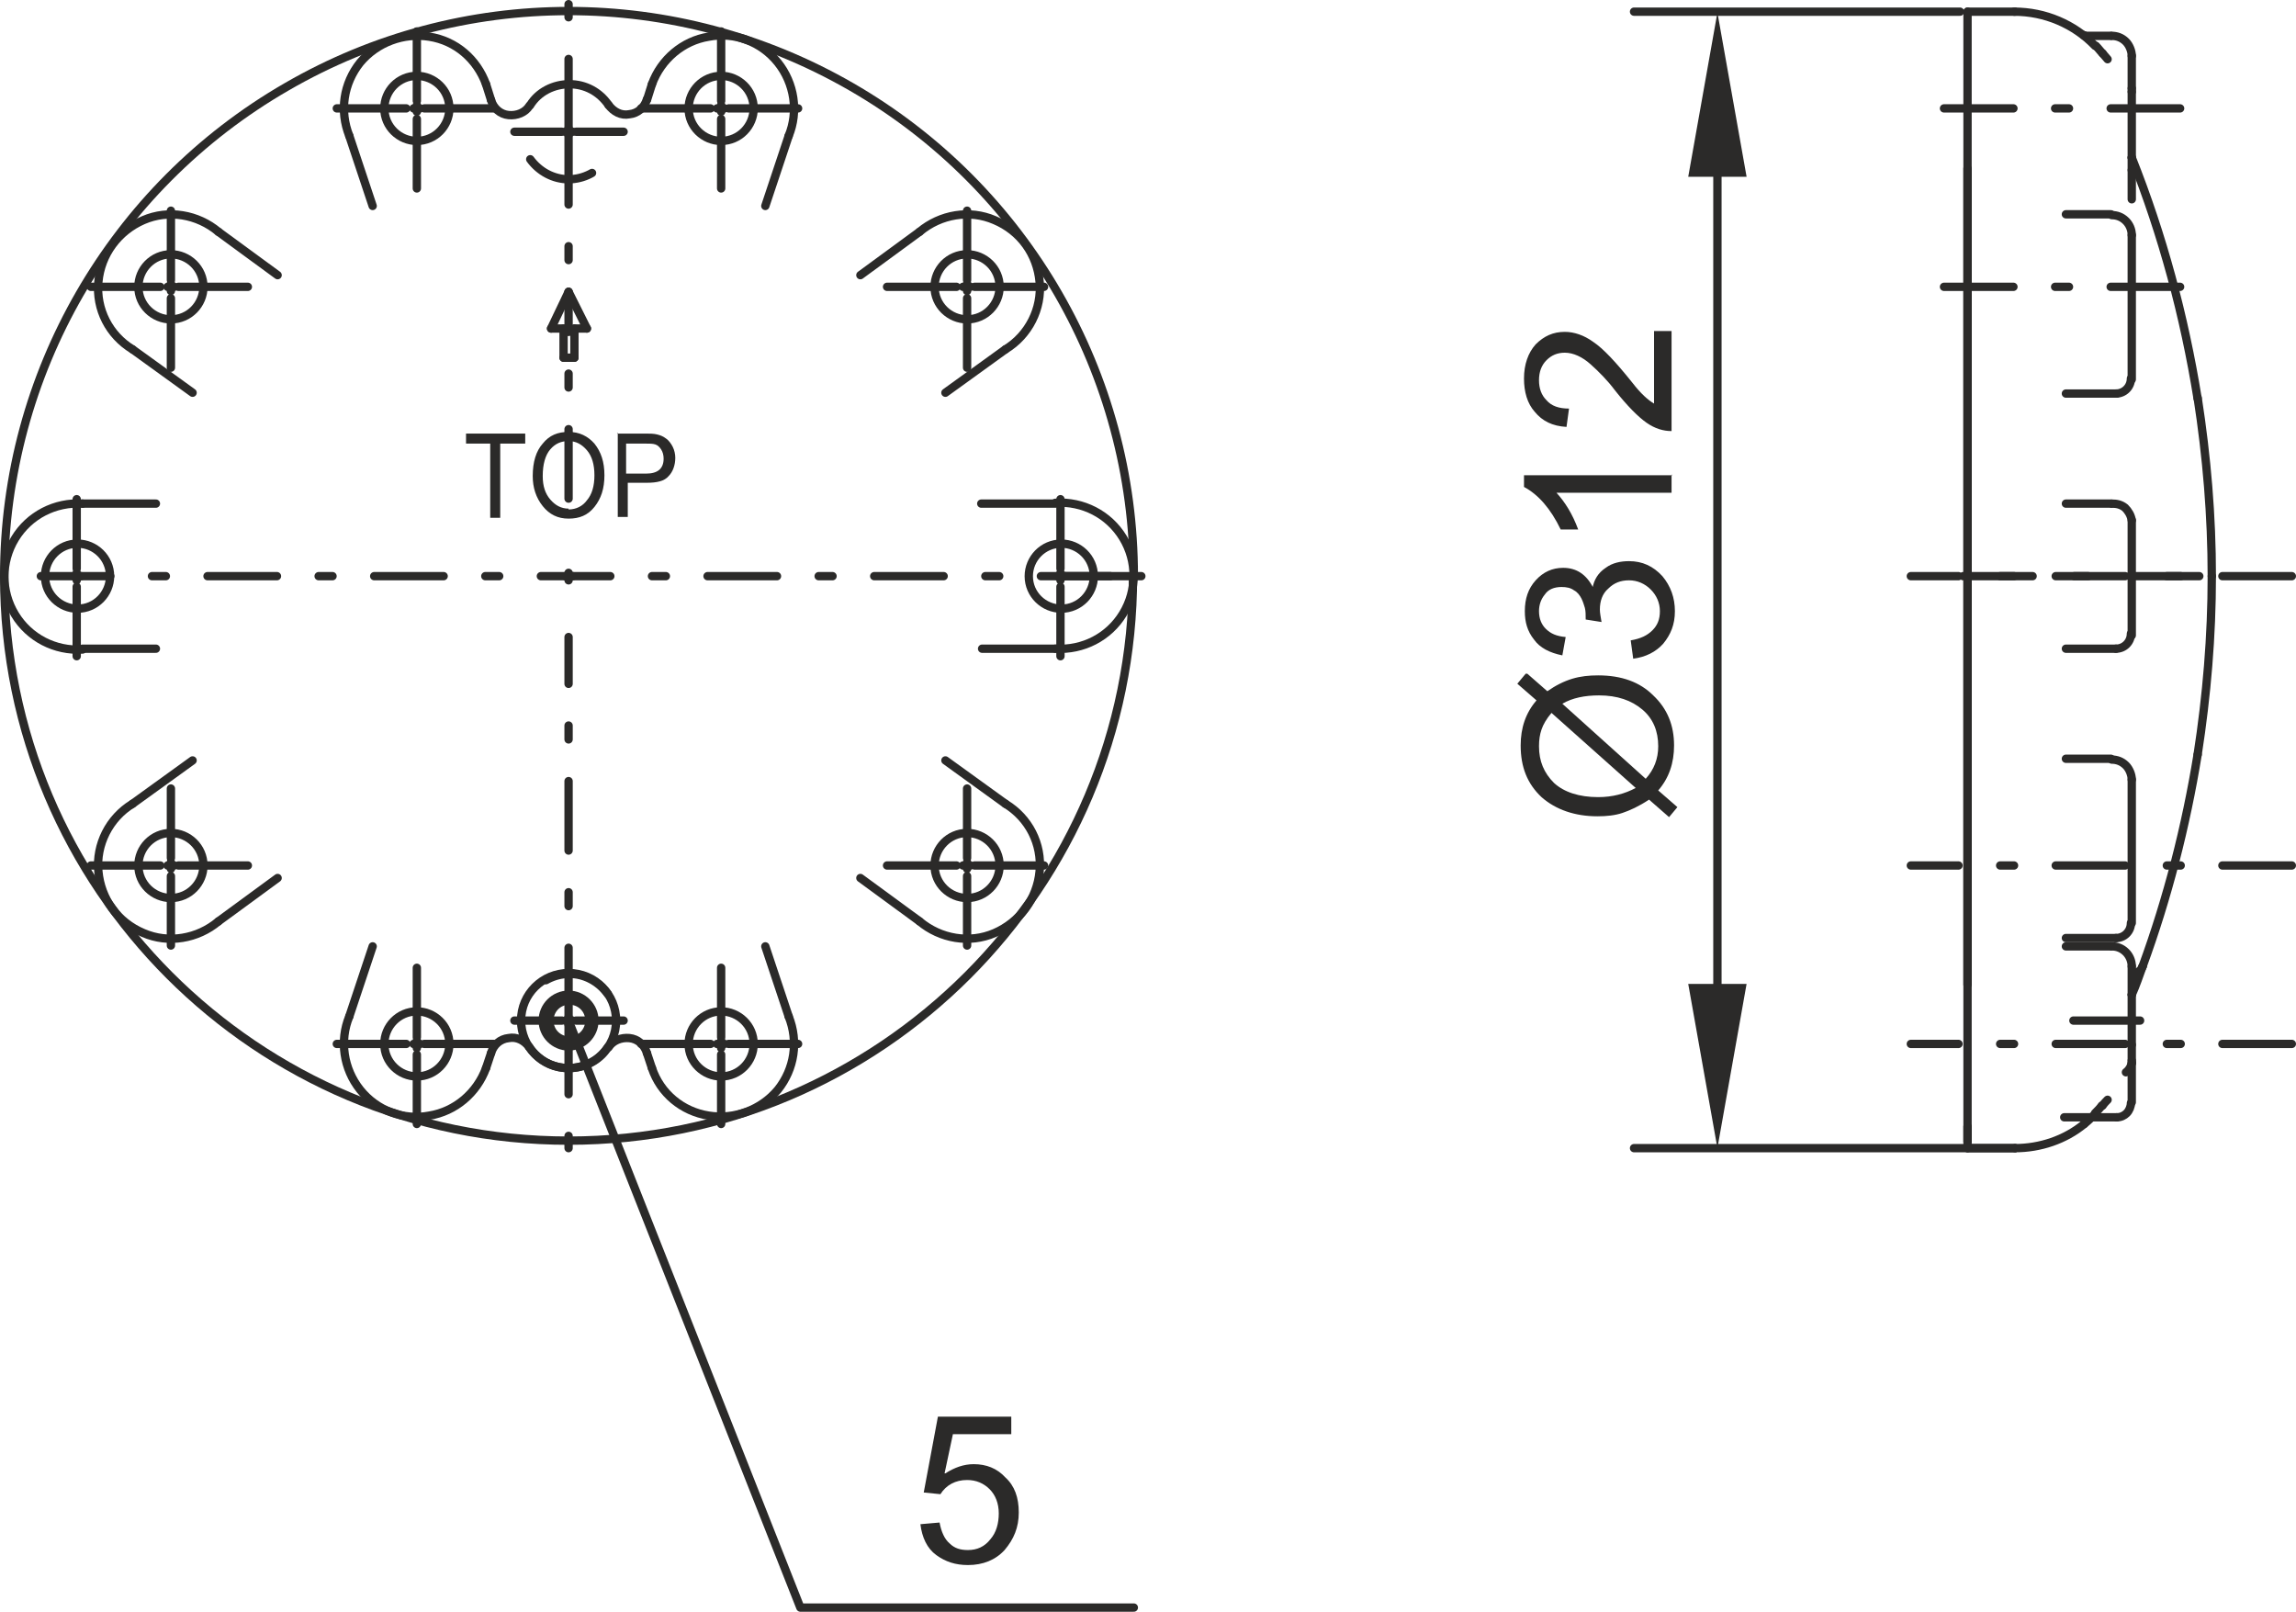 <?xml version="1.0" encoding="UTF-8"?>
<!DOCTYPE svg PUBLIC "-//W3C//DTD SVG 1.1//EN" "http://www.w3.org/Graphics/SVG/1.1/DTD/svg11.dtd">
<!-- Creator: Corel DESIGNER X7 -->
<svg xmlns="http://www.w3.org/2000/svg" xml:space="preserve" width="100%" height="100%" version="1.1" style="shape-rendering:geometricPrecision; text-rendering:geometricPrecision; image-rendering:optimizeQuality; fill-rule:evenodd; clip-rule:evenodd"
viewBox="0 0 2754 1933"
 xmlns:xlink="http://www.w3.org/1999/xlink">
 <defs>
  <style type="text/css">
   <![CDATA[
    .str0 {stroke:#2B2A29;stroke-width:10;stroke-linecap:round;stroke-linejoin:round}
    .str1 {stroke:#2B2A29;stroke-width:10;stroke-linecap:round;stroke-linejoin:round;stroke-dasharray:83.3 49.98 16.66 49.98}
    .fil2 {fill:none}
    .fil1 {fill:#2B2A29;fill-rule:nonzero}
    .fil0 {fill:#2B2A29;fill-rule:nonzero}
   ]]>
  </style>
 </defs>
 <g id="Ebene_x0020_1">
  <g>
   <path class="fil0" d="M2025 1180l70 0 -35 197 -35 -197zm40 43c0,3 -2,5 -5,5 -3,0 -5,-2 -5,-5l10 0zm0 -1054l0 1054 -10 0 0 -1054 10 0zm-40 43l35 -197 35 197 -70 0zm30 -43c0,-3 2,-5 5,-5 3,0 5,2 5,5l-10 0z"/>
  </g>
  <polygon class="fil1" points="630,532 600,532 600,621 588,621 588,532 559,532 559,520 630,520 "/>
  <path id="1" class="fil1" d="M682 518c13,0 23,5 31,14 8,10 12,22 12,38 0,16 -4,28 -12,38 -8,10 -18,14 -31,14 -13,0 -23,-5 -31,-15 -8,-10 -12,-22 -12,-36 0,-17 4,-30 12,-39 8,-10 18,-14 31,-14zm0 93c9,0 17,-4 22,-11 6,-7 9,-17 9,-30 0,-13 -3,-23 -9,-30 -6,-7 -13,-11 -22,-11 -9,0 -16,3 -22,10 -6,7 -9,18 -9,32 0,12 3,21 9,28 6,7 13,11 22,11z"/>
  <path id="2" class="fil1" d="M740 520l34 0c5,0 10,0 14,1 4,1 7,2 11,5 3,2 6,6 8,10 2,4 3,9 3,13 0,9 -3,17 -8,22 -5,6 -14,8 -26,8l-23 0 0 41 -12 0 0 -101zm12 48l23 0c14,0 21,-6 21,-18 0,-4 -1,-8 -3,-11 -2,-3 -4,-5 -7,-6 -3,-1 -7,-1 -12,-1l-23 0 0 36z"/>
  <path class="fil1" d="M1832 808l24 21c10,-7 20,-12 30,-15 10,-3 20,-4 31,-4 28,0 50,8 66,24 17,16 25,36 25,60 0,21 -6,39 -19,54l23 20 -10 12 -24 -21c-12,8 -23,13 -32,16 -9,3 -19,4 -30,4 -27,0 -50,-8 -67,-23 -17,-16 -25,-36 -25,-62 0,-21 6,-39 19,-54l-23 -20 10 -12zm29 47c-6,7 -10,14 -12,20 -2,6 -3,12 -3,20 0,18 6,32 18,44 12,11 30,17 53,17 17,0 32,-4 45,-11l-101 -90zm113 79c10,-11 15,-24 15,-39 0,-18 -6,-33 -19,-44 -13,-11 -30,-17 -52,-17 -17,0 -32,3 -44,10l100 90z"/>
  <path id="1" class="fil1" d="M1910 706c2,-11 7,-19 16,-25 8,-6 18,-8 28,-8 16,0 29,6 40,18 10,12 15,26 15,42 0,16 -5,28 -14,39 -9,10 -21,16 -36,18l-3 -22c12,-2 20,-6 26,-12 6,-6 9,-13 9,-23 0,-10 -4,-19 -11,-26 -7,-7 -16,-11 -26,-11 -10,0 -18,3 -25,10 -7,6 -10,15 -10,25 0,4 1,9 2,15l-19 -3c0,-6 0,-10 -1,-14 -1,-3 -2,-7 -4,-11 -2,-4 -5,-8 -9,-10 -4,-3 -9,-4 -15,-4 -9,0 -16,3 -20,9 -5,6 -7,13 -7,20 0,9 3,16 8,21 6,6 13,9 24,10l-4 22c-15,-3 -27,-9 -34,-19 -8,-10 -11,-21 -11,-34 0,-15 4,-27 13,-37 9,-10 20,-15 33,-15 16,0 28,8 36,24l0 0z"/>
  <path id="2" class="fil1" d="M2005 569l0 22 -138 0c10,11 19,25 26,44l-21 0c-12,-25 -27,-42 -44,-51l0 -14 178 0z"/>
  <path id="3" class="fil1" d="M2005 400l0 117c-10,0 -20,-3 -30,-10 -10,-7 -23,-20 -38,-39 -9,-12 -19,-22 -29,-31 -10,-9 -21,-14 -31,-14 -9,0 -16,3 -22,9 -6,6 -9,14 -9,24 0,10 3,18 9,24 6,7 15,10 27,10l-3 22c-17,-1 -29,-7 -38,-18 -9,-10 -13,-24 -13,-40 0,-17 5,-31 14,-41 10,-10 21,-15 35,-15 11,0 23,4 34,12 12,8 27,24 47,49 10,13 19,21 26,25l0 -87 21 0z"/>
  <path class="fil1" d="M1134 1767c11,-7 22,-11 34,-11 15,0 28,5 38,16 11,10 16,24 16,42 0,18 -6,32 -17,45 -11,12 -26,18 -44,18 -15,0 -27,-4 -38,-12 -11,-8 -17,-21 -19,-37l23 -2c2,11 6,20 12,25 6,6 13,8 22,8 11,0 20,-4 27,-13 7,-8 10,-19 10,-31 0,-12 -4,-22 -11,-29 -7,-7 -16,-11 -27,-11 -14,0 -25,6 -32,17l-20 -2 17 -91 88 0 0 21 -70 0 -10 47z"/>
  <line class="fil2 str0" x1="2417" y1="1377" x2="1960" y2= "1377" />
  <line class="fil2 str0" x1="2351" y1="14" x2="1960" y2= "14" />
  <line class="fil2 str0" x1="2557" y1="1193" x2="2557" y2= "1159" />
  <line class="fil2 str0" x1="2557" y1="189" x2="2557" y2= "110" />
  <line class="fil2 str0" x1="2532" y1="43" x2="2501" y2= "43" />
  <line class="fil2 str0" x1="2557" y1="935" x2="2557" y2= "1107" />
  <line class="fil2 str0" x1="2532" y1="1135" x2="2478" y2= "1135" />
  <line class="fil2 str1" x1="2749" y1="1252" x2="2292" y2= "1252" />
  <line class="fil2 str0" x1="2538" y1="1125" x2="2478" y2= "1125" />
  <line class="fil2 str0" x1="2476" y1="1340" x2="2539" y2= "1340" />
  <line class="fil2 str0" x1="2557" y1="1322" x2="2557" y2= "1275" />
  <line class="fil2 str0" x1="2487" y1="1224" x2="2567" y2= "1224" />
  <line class="fil2 str0" x1="2557" y1="1253" x2="2557" y2= "1193" />
  <line class="fil2 str0" x1="2557" y1="1272" x2="2557" y2= "1253" />
  <line class="fil2 str0" x1="2360" y1="1351" x2="2360" y2= "1369" />
  <line class="fil2 str0" x1="2557" y1="204" x2="2557" y2= "189" />
  <line class="fil2 str0" x1="2538" y1="778" x2="2478" y2= "778" />
  <line class="fil2 str0" x1="2532" y1="257" x2="2478" y2= "257" />
  <line class="fil2 str0" x1="2532" y1="910" x2="2478" y2= "910" />
  <line class="fil2 str1" x1="2749" y1="1038" x2="2292" y2= "1038" />
  <line class="fil2 str0" x1="2557" y1="624" x2="2557" y2= "762" />
  <line class="fil2 str0" x1="2532" y1="604" x2="2478" y2= "604" />
  <line class="fil2 str0" x1="2557" y1="455" x2="2557" y2= "282" />
  <line class="fil2 str1" x1="2749" y1="691" x2="2292" y2= "691" />
  <line class="fil2 str0" x1="2360" y1="14" x2="2360" y2= "691" />
  <line class="fil2 str0" x1="2417" y1="14" x2="2360" y2= "14" />
  <line class="fil2 str0" x1="2360" y1="691" x2="2360" y2= "1377" />
  <line class="fil2 str0" x1="2360" y1="1377" x2="2417" y2= "1377" />
  <line class="fil2 str0" x1="2557" y1="110" x2="2557" y2= "106" />
  <line class="fil2 str0" x1="2557" y1="239" x2="2557" y2= "204" />
  <line class="fil2 str0" x1="2501" y1="43" x2="2501" y2= "43" />
  <line class="fil2 str0" x1="2478" y1="472" x2="2539" y2= "472" />
  <line class="fil2 str0" x1="2557" y1="106" x2="2557" y2= "67" />
  <line class="fil2 str1" x1="2615" y1="344" x2="2315" y2= "344" />
  <line class="fil2 str1" x1="2615" y1="130" x2="2315" y2= "130" />
  <line class="fil2 str1" x1="2638" y1="691" x2="2311" y2= "691" />
  <line class="fil2 str0" x1="2360" y1="202" x2="2360" y2= "691" />
  <line class="fil2 str0" x1="2360" y1="691" x2="2360" y2= "1181" />
  <line class="fil2 str1" x1="1359" y1="691" x2="1369" y2= "691" />
  <line class="fil2 str1" x1="49" y1="691" x2="1359" y2= "691" />
  <line class="fil2 str1" x1="713" y1="1224" x2="739" y2= "1224" />
  <line class="fil2 str1" x1="739" y1="1224" x2="748" y2= "1224" />
  <line class="fil2 str1" x1="682" y1="598" x2="682" y2= "350" />
  <line class="fil2 str0" x1="583" y1="1281" x2="589" y2= "1263" />
  <line class="fil2 str0" x1="776" y1="1263" x2="782" y2= "1281" />
  <line class="fil2 str0" x1="589" y1="120" x2="583" y2= "101" />
  <line class="fil2 str0" x1="782" y1="101" x2="776" y2= "120" />
  <line class="fil2 str1" x1="682" y1="696" x2="682" y2= "687" />
  <line class="fil2 str1" x1="678" y1="691" x2="687" y2= "691" />
  <line class="fil2 str0" x1="447" y1="247" x2="419" y2= "163" />
  <line class="fil2 str0" x1="333" y1="330" x2="262" y2= "278" />
  <line class="fil2 str0" x1="231" y1="471" x2="159" y2= "419" />
  <line class="fil2 str0" x1="187" y1="604" x2="99" y2= "604" />
  <line class="fil2 str0" x1="187" y1="778" x2="99" y2= "778" />
  <line class="fil2 str0" x1="231" y1="912" x2="159" y2= "964" />
  <line class="fil2 str0" x1="333" y1="1053" x2="262" y2= "1105" />
  <line class="fil2 str0" x1="447" y1="1135" x2="419" y2= "1219" />
  <line class="fil2 str0" x1="946" y1="163" x2="918" y2= "247" />
  <line class="fil2 str0" x1="1103" y1="278" x2="1032" y2= "330" />
  <line class="fil2 str0" x1="1206" y1="419" x2="1134" y2= "471" />
  <line class="fil2 str0" x1="1266" y1="604" x2="1177" y2= "604" />
  <line class="fil2 str0" x1="1266" y1="778" x2="1178" y2= "778" />
  <line class="fil2 str0" x1="1206" y1="964" x2="1134" y2= "912" />
  <line class="fil2 str0" x1="1103" y1="1105" x2="1032" y2= "1053" />
  <line class="fil2 str0" x1="946" y1="1219" x2="918" y2= "1135" />
  <line class="fil2 str0" x1="682" y1="350" x2="661" y2= "394" />
  <line class="fil2 str0" x1="661" y1="394" x2="676" y2= "394" />
  <line class="fil2 str0" x1="676" y1="394" x2="676" y2= "429" />
  <line class="fil2 str0" x1="676" y1="429" x2="689" y2= "429" />
  <line class="fil2 str0" x1="689" y1="429" x2="689" y2= "394" />
  <line class="fil2 str0" x1="689" y1="394" x2="704" y2= "394" />
  <line class="fil2 str0" x1="704" y1="394" x2="682" y2= "350" />
  <line class="fil2 str1" x1="769" y1="130" x2="856" y2= "130" />
  <line class="fil2 str1" x1="874" y1="130" x2="961" y2= "130" />
  <line class="fil2 str1" x1="865" y1="226" x2="865" y2= "139" />
  <line class="fil2 str1" x1="865" y1="121" x2="865" y2= "34" />
  <line class="fil2 str1" x1="860" y1="130" x2="869" y2= "130" />
  <line class="fil2 str1" x1="865" y1="134" x2="865" y2= "126" />
  <line class="fil2 str1" x1="1064" y1="344" x2="1151" y2= "344" />
  <line class="fil2 str1" x1="1169" y1="344" x2="1256" y2= "344" />
  <line class="fil2 str1" x1="1160" y1="441" x2="1160" y2= "353" />
  <line class="fil2 str1" x1="1160" y1="336" x2="1160" y2= "248" />
  <line class="fil2 str1" x1="1155" y1="344" x2="1164" y2= "344" />
  <line class="fil2 str1" x1="1160" y1="349" x2="1160" y2= "340" />
  <line class="fil2 str1" x1="1272" y1="787" x2="1272" y2= "700" />
  <line class="fil2 str1" x1="1272" y1="682" x2="1272" y2= "595" />
  <line class="fil2 str1" x1="1268" y1="691" x2="1277" y2= "691" />
  <line class="fil2 str1" x1="1277" y1="691" x2="1359" y2= "691" />
  <line class="fil2 str1" x1="1272" y1="696" x2="1272" y2= "687" />
  <line class="fil2 str1" x1="1064" y1="1038" x2="1151" y2= "1038" />
  <line class="fil2 str1" x1="1169" y1="1038" x2="1256" y2= "1038" />
  <line class="fil2 str1" x1="1160" y1="1134" x2="1160" y2= "1047" />
  <line class="fil2 str1" x1="1160" y1="1029" x2="1160" y2= "942" />
  <line class="fil2 str1" x1="1155" y1="1038" x2="1164" y2= "1038" />
  <line class="fil2 str1" x1="1160" y1="1042" x2="1160" y2= "1034" />
  <line class="fil2 str1" x1="769" y1="1252" x2="856" y2= "1252" />
  <line class="fil2 str1" x1="874" y1="1252" x2="961" y2= "1252" />
  <line class="fil2 str1" x1="865" y1="1348" x2="865" y2= "1261" />
  <line class="fil2 str1" x1="865" y1="1244" x2="865" y2= "1156" />
  <line class="fil2 str1" x1="860" y1="1252" x2="869" y2= "1252" />
  <line class="fil2 str1" x1="865" y1="1257" x2="865" y2= "1248" />
  <line class="fil2 str1" x1="404" y1="1252" x2="491" y2= "1252" />
  <line class="fil2 str1" x1="509" y1="1252" x2="596" y2= "1252" />
  <line class="fil2 str1" x1="500" y1="1348" x2="500" y2= "1261" />
  <line class="fil2 str1" x1="500" y1="1244" x2="500" y2= "1156" />
  <line class="fil2 str1" x1="496" y1="1252" x2="504" y2= "1252" />
  <line class="fil2 str1" x1="500" y1="1257" x2="500" y2= "1248" />
  <line class="fil2 str1" x1="109" y1="1038" x2="196" y2= "1038" />
  <line class="fil2 str1" x1="214" y1="1038" x2="301" y2= "1038" />
  <line class="fil2 str1" x1="205" y1="1134" x2="205" y2= "1047" />
  <line class="fil2 str1" x1="205" y1="1029" x2="205" y2= "942" />
  <line class="fil2 str1" x1="201" y1="1038" x2="209" y2= "1038" />
  <line class="fil2 str1" x1="205" y1="1042" x2="205" y2= "1034" />
  <line class="fil2 str1" x1="92" y1="787" x2="92" y2= "700" />
  <line class="fil2 str1" x1="92" y1="682" x2="92" y2= "595" />
  <line class="fil2 str1" x1="88" y1="691" x2="97" y2= "691" />
  <line class="fil2 str1" x1="92" y1="696" x2="92" y2= "687" />
  <line class="fil2 str1" x1="109" y1="344" x2="196" y2= "344" />
  <line class="fil2 str1" x1="214" y1="344" x2="301" y2= "344" />
  <line class="fil2 str1" x1="205" y1="441" x2="205" y2= "353" />
  <line class="fil2 str1" x1="205" y1="336" x2="205" y2= "248" />
  <line class="fil2 str1" x1="201" y1="344" x2="209" y2= "344" />
  <line class="fil2 str1" x1="205" y1="349" x2="205" y2= "340" />
  <line class="fil2 str1" x1="404" y1="130" x2="491" y2= "130" />
  <line class="fil2 str1" x1="509" y1="130" x2="596" y2= "130" />
  <line class="fil2 str1" x1="500" y1="226" x2="500" y2= "139" />
  <line class="fil2 str1" x1="500" y1="121" x2="500" y2= "34" />
  <line class="fil2 str1" x1="496" y1="130" x2="504" y2= "130" />
  <line class="fil2 str1" x1="500" y1="134" x2="500" y2= "126" />
  <line class="fil2 str1" x1="617" y1="158" x2="674" y2= "158" />
  <line class="fil2 str1" x1="691" y1="158" x2="748" y2= "158" />
  <line class="fil2 str1" x1="682" y1="162" x2="682" y2= "350" />
  <line class="fil2 str1" x1="678" y1="158" x2="687" y2= "158" />
  <line class="fil2 str1" x1="682" y1="162" x2="682" y2= "154" />
  <line class="fil2 str1" x1="682" y1="154" x2="682" y2= "5" />
  <line class="fil2 str1" x1="617" y1="1224" x2="674" y2= "1224" />
  <line class="fil2 str1" x1="691" y1="1224" x2="713" y2= "1224" />
  <line class="fil2 str1" x1="682" y1="1229" x2="682" y2= "1377" />
  <line class="fil2 str1" x1="678" y1="1224" x2="687" y2= "1224" />
  <line class="fil2 str1" x1="682" y1="1229" x2="682" y2= "1220" />
  <line class="fil2 str1" x1="682" y1="1220" x2="682" y2= "764" />
  <path class="fil2 str0" d="M2636 478c-16,-99 -42,-196 -79,-289"/>
  <path class="fil2 str0" d="M2653 691c0,-72 -6,-143 -17,-214"/>
  <path class="fil2 str0" d="M2636 905c11,-71 17,-142 17,-214"/>
  <path class="fil2 str0" d="M2570 1159c30,-82 52,-168 66,-254"/>
  <path class="fil2 str0" d="M2557 1193c5,-11 9,-23 13,-34"/>
  <path class="fil2 str0" d="M2499 42c1,0 1,1 2,1"/>
  <path class="fil2 str1" d="M676 1252c9,2 18,0 25,-5 7,-5 11,-14 11,-23"/>
  <path class="fil2 str1" d="M711 1224c0,-11 -6,-21 -16,-26 -10,-5 -22,-4 -30,3 -9,7 -13,18 -10,29"/>
  <path class="fil2 str1" d="M636 191c11,15 28,24 46,24 18,0 36,-9 46,-24"/>
  <path class="fil2 str1" d="M729 1192c-11,-15 -28,-24 -46,-24 -18,0 -36,9 -46,24"/>
  <path class="fil2 str0" d="M419 1219c-12,29 -7,63 13,88 20,25 52,37 83,31 31,-5 57,-27 68,-57"/>
  <path class="fil2 str0" d="M635 1256c11,16 28,25 47,25 19,0 37,-9 47,-25"/>
  <path class="fil2 str0" d="M635 1256c-6,-8 -15,-13 -25,-11 -10,1 -18,8 -21,18"/>
  <path class="fil2 str0" d="M776 1263c-3,-10 -11,-17 -21,-18 -10,-1 -20,3 -25,11"/>
  <path class="fil2 str0" d="M730 126c-11,-16 -28,-25 -47,-25 -19,0 -37,9 -47,25"/>
  <path class="fil2 str0" d="M589 120c3,10 11,17 21,18 10,1 20,-3 25,-11"/>
  <path class="fil2 str0" d="M730 126c6,8 15,13 25,11 10,-1 18,-8 21,-18"/>
  <path class="fil2 str0" d="M946 163c12,-29 7,-63 -13,-88 -20,-25 -52,-37 -83,-31 -31,5 -57,27 -68,57"/>
  <path class="fil2 str0" d="M583 101c-11,-30 -36,-52 -68,-57 -31,-5 -63,7 -83,31 -20,25 -25,58 -13,88"/>
  <path class="fil2 str0" d="M262 278c-25,-21 -60,-27 -90,-14 -30,13 -51,41 -54,74 -3,33 13,64 41,81"/>
  <path class="fil2 str0" d="M99 604c-33,-2 -64,14 -81,42 -17,28 -17,63 0,91 17,28 48,44 81,42"/>
  <path class="fil2 str0" d="M159 964c-28,17 -44,49 -41,81 3,33 23,61 54,74 30,13 65,7 90,-14"/>
  <path class="fil2 str0" d="M782 1281c10,30 36,52 68,57 31,5 63,-7 83,-31 20,-25 25,-58 13,-88"/>
  <path class="fil2 str0" d="M1103 1105c25,21 60,27 90,14 30,-13 51,-41 54,-74 3,-33 -13,-64 -41,-81"/>
  <path class="fil2 str0" d="M1266 778c33,2 64,-14 81,-42 17,-28 17,-63 0,-91 -17,-28 -48,-44 -81,-42"/>
  <path class="fil2 str0" d="M1206 419c28,-17 44,-49 41,-81 -3,-33 -23,-61 -54,-74 -30,-13 -65,-7 -90,14"/>
  <path class="fil2 str0" d="M5 691c0,374 303,677 677,677 374,0 677,-303 677,-677"/>
  <path class="fil2 str0" d="M1360 691c0,-242 -129,-466 -339,-587 -210,-121 -468,-121 -677,0 -210,121 -339,345 -339,587"/>
  <path class="fil2 str0" d="M2557 1159c0,-7 -3,-13 -7,-17 -5,-5 -11,-7 -17,-7"/>
  <path class="fil2 str0" d="M2538 1125c10,0 18,-8 18,-18"/>
  <path class="fil2 str0" d="M2550 1286c4,-3 6,-7 7,-11"/>
  <path class="fil2 str0" d="M2539 1340c5,0 9,-2 12,-5 3,-3 5,-8 5,-12"/>
  <path class="fil2 str0" d="M2557 1275c0,-1 0,-2 0,-3"/>
  <path class="fil2 str0" d="M2564 1166c-1,0 -2,1 -2,2"/>
  <path class="fil2 str0" d="M2564 1166c3,-2 5,-4 6,-7"/>
  <path class="fil2 str0" d="M2500 1348c5,-4 9,-8 13,-12"/>
  <path class="fil2 str0" d="M2557 935c0,-6 -3,-13 -7,-17 -5,-5 -11,-7 -17,-7"/>
  <path class="fil2 str0" d="M2538 778c10,0 18,-8 18,-18"/>
  <path class="fil2 str0" d="M2557 624c-1,-6 -4,-11 -8,-15 -5,-4 -10,-5 -16,-5"/>
  <path class="fil2 str0" d="M2538 472c10,0 18,-8 18,-18"/>
  <path class="fil2 str0" d="M2557 282c0,-7 -3,-13 -7,-17 -5,-5 -11,-7 -17,-7"/>
  <path class="fil2 str0" d="M2557 67c0,-6 -3,-13 -7,-17 -5,-5 -11,-7 -17,-7"/>
  <path class="fil2 str0" d="M2522 64c-3,-3 -5,-6 -8,-9"/>
  <path class="fil2 str0" d="M2528 1319c-2,2 -4,4 -6,7"/>
  <path class="fil2 str0" d="M2522 64c2,2 4,5 6,7"/>
  <path class="fil2 str0" d="M2417 1377c30,0 60,-10 83,-29"/>
  <path class="fil2 str0" d="M2513 1335c3,-3 6,-6 8,-9"/>
  <path class="fil2 str0" d="M2513 55c-25,-26 -60,-41 -97,-41"/>
  <path class="fil2 str0" d="M713 1224c0,-17 -14,-31 -31,-31 -17,0 -31,14 -31,31 0,17 14,31 31,31 17,0 31,-14 31,-31z"/>
  <path class="fil2 str0" d="M739 1224c0,-31 -25,-57 -57,-57 -31,0 -57,25 -57,57 0,31 25,57 57,57 31,0 57,-25 57,-57z"/>
  <path class="fil2 str0" d="M707 1224c0,-14 -11,-24 -24,-24 -14,0 -24,11 -24,24 0,14 11,24 24,24 14,0 24,-11 24,-24z"/>
  <path class="fil2 str0" d="M904 130c0,-22 -18,-39 -39,-39 -22,0 -39,18 -39,39 0,22 18,39 39,39 22,0 39,-18 39,-39z"/>
  <path class="fil2 str0" d="M1199 344c0,-22 -18,-39 -39,-39 -22,0 -39,18 -39,39 0,22 18,39 39,39 22,0 39,-18 39,-39z"/>
  <path class="fil2 str0" d="M1312 691c0,-22 -18,-39 -39,-39 -22,0 -39,18 -39,39 0,22 18,39 39,39 22,0 39,-18 39,-39z"/>
  <path class="fil2 str0" d="M1199 1038c0,-22 -18,-39 -39,-39 -22,0 -39,18 -39,39 0,22 18,39 39,39 22,0 39,-18 39,-39z"/>
  <path class="fil2 str0" d="M904 1252c0,-22 -18,-39 -39,-39 -22,0 -39,18 -39,39 0,22 18,39 39,39 22,0 39,-18 39,-39z"/>
  <path class="fil2 str0" d="M539 1252c0,-22 -18,-39 -39,-39 -22,0 -39,18 -39,39 0,22 18,39 39,39 22,0 39,-18 39,-39z"/>
  <path class="fil2 str0" d="M244 1038c0,-22 -18,-39 -39,-39 -22,0 -39,18 -39,39 0,22 18,39 39,39 22,0 39,-18 39,-39z"/>
  <path class="fil2 str0" d="M132 691c0,-22 -18,-39 -39,-39 -22,0 -39,18 -39,39 0,22 18,39 39,39 22,0 39,-18 39,-39z"/>
  <path class="fil2 str0" d="M244 344c0,-22 -18,-39 -39,-39 -22,0 -39,18 -39,39 0,22 18,39 39,39 22,0 39,-18 39,-39z"/>
  <path class="fil2 str0" d="M539 130c0,-22 -18,-39 -39,-39 -22,0 -39,18 -39,39 0,22 18,39 39,39 22,0 39,-18 39,-39z"/>
  <polyline class="fil2 str0" points="682,1224 960,1928 1360,1928 "/>
 </g>
</svg>
